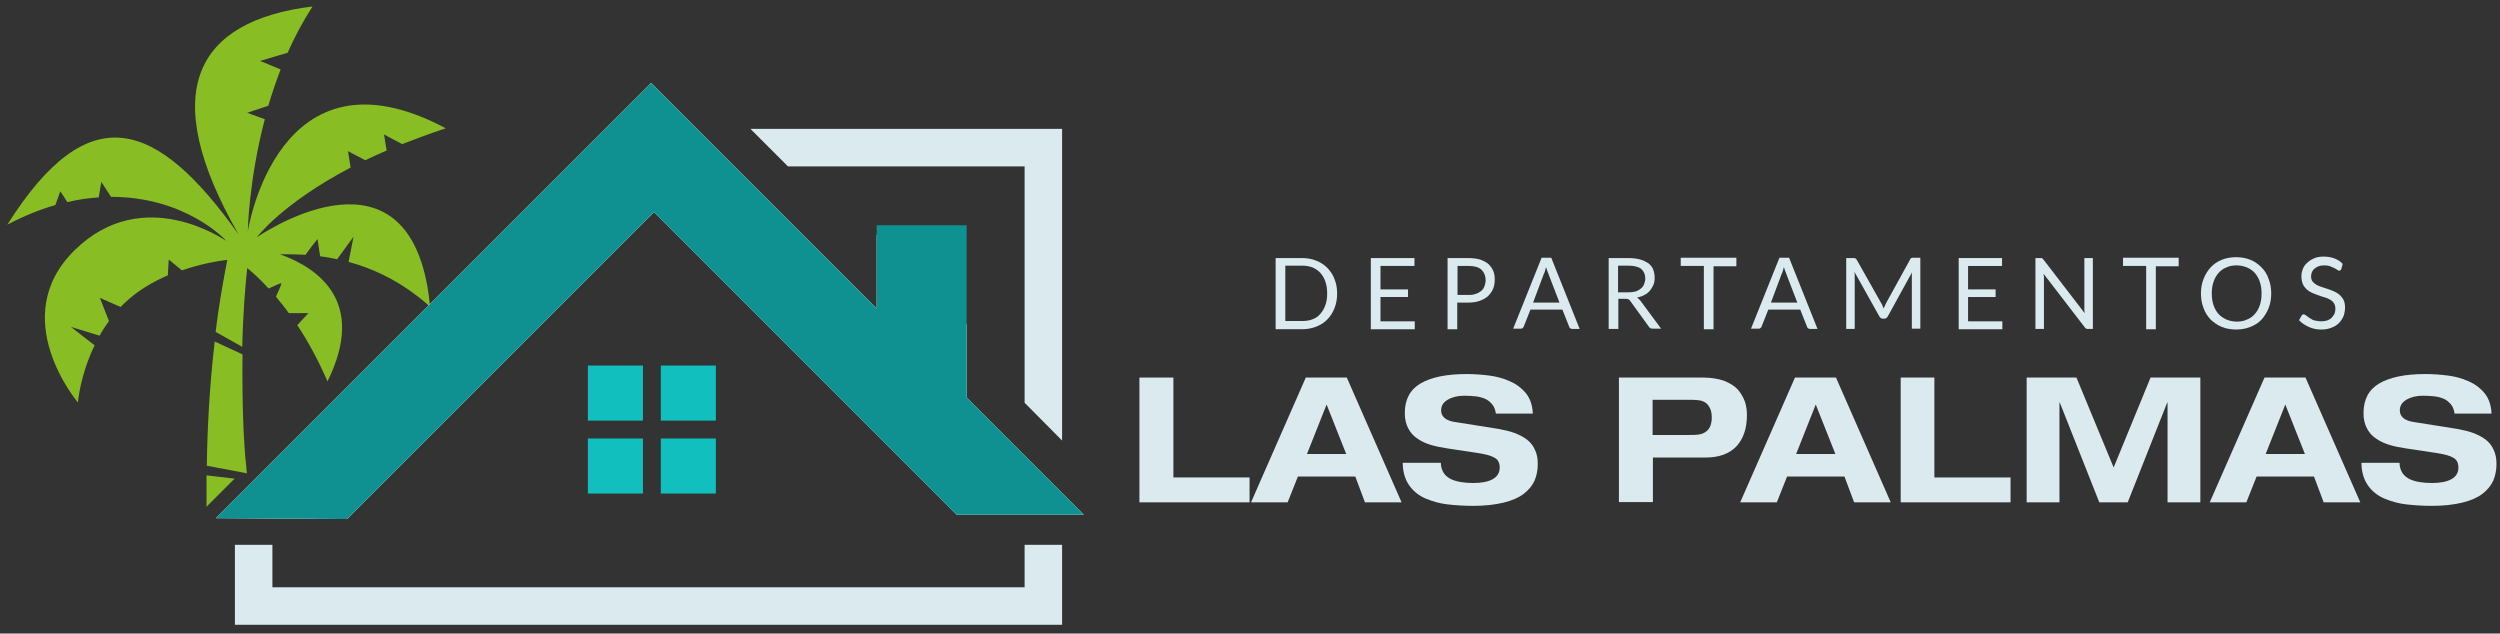 <?xml version="1.0" encoding="utf-8"?>
<!-- Generator: Adobe Illustrator 24.3.0, SVG Export Plug-In . SVG Version: 6.00 Build 0)  -->
<svg version="1.1" id="Capa_1" xmlns="http://www.w3.org/2000/svg" xmlns:xlink="http://www.w3.org/1999/xlink" x="0px" y="0px"
	 viewBox="0 0 853.5 216.3" style="enable-background:new 0 0 853.5 216.3;" xml:space="preserve">
<rect x="0" y="0" width="853.5" height="216.3" fill="#333333" stroke="none"/>
<style type="text/css">
	.st0{fill:#89BD24;}
	.st1{fill:#DAEAEF;}
	.st2{fill:#FFFFFF;}
	.st3{fill:#0F9191;}
	.st4{fill:#11BFBF;}
</style>
<g>
	<g>
		<path class="st0" d="M145.9,97.7c0.4,2.2,0.7,4.5,0.9,7c-1.4-1.3-2.9-2.5-4.3-3.6c-7.8-6-15.8-9.6-23.5-11.7l1.7-8.6l-5.6,7.7
			c-2-0.4-3.9-0.8-5.8-1l-0.9-5.9c0,0-2.2,2.7-4.1,5.4c-3.2-0.2-6.1-0.2-8.7-0.2c13.2,4.8,29.6,16.3,16.2,43.4
			c-3.3-7.6-6.8-13.9-10.3-19.2l3.8-4.1h-6.7c-1.5-2.1-3-3.9-4.4-5.6c1.1-2.4,2.1-4.6,1.8-4.6c-0.4,0-2.4,0.9-4.3,1.8
			c-3-3.3-5.6-5.6-7.3-7c-0.6,5.4-1.4,14.6-1.7,26.9l-9.1-5.1c1-8.2,2.4-16.4,4-24.6c-3.4,0.4-9.1,1.4-15.5,3.6l-4.5-3.7L57.3,94
			c-5.1,2.2-10.3,5.2-14.7,9.4c-0.5,0.5-1,0.9-1.4,1.4l-7.1-3.1l3.1,7.9c-1.2,1.7-2.3,3.3-3.2,5l-9.8-3l8.1,6.3
			c-5,10.3-5.7,19.5-5.7,19.5s-24.7-29-1-52.1C49,62.5,76.8,82,77.3,82.3c-0.4-0.5-13.9-15.1-39.4-15.1l-3.3-5.1l-0.9,5.3
			c-3.4,0.2-7,0.7-10.7,1.6l-2.4-3.7L18.9,70c-5.2,1.5-10.7,3.7-16.4,6.7c27.9-44.2,51.1-35.8,79,3.4C53.3,31,67,7.1,106.7,2.2
			c-3.3,5.1-6.1,10.4-8.5,15.8l-9.4,2.8l7,2.9c-1.6,4.2-3,8.4-4.2,12.4l-7.2,2.4l6,2.2c-5.5,21-5.8,38.3-5.8,38.3
			s10.1-65.8,67.6-35.2c-5.4,1.8-10.3,3.6-14.9,5.4l-6.2-3.3l0.9,5.5c-2.6,1.1-5,2.2-7.3,3.3l-5.9-3.1l0.9,5.6
			C96.1,69.6,87.7,81,87.7,81S136.7,46.8,145.9,97.7z"/>
		<path class="st0" d="M80.1,163.4l-9.6,9.6c0-3.5,0-7.1,0-10.7L80.1,163.4z"/>
		<path class="st0" d="M84.3,161.6l-2-0.4L70.6,159c0.2-13.5,1-27.8,2.7-42.4l9.5,4.4c0,0-0.4,24.1,1.3,38.5
			C84.1,160.2,84.2,160.9,84.3,161.6z"/>
	</g>
	<polygon class="st1" points="362.6,186 362.6,213.3 80.2,213.3 80.2,186 93,186 93,200.5 349.8,200.5 349.8,186 	"/>
	<g>
		<g>
			<polygon class="st1" points="362.6,44 362.6,150.4 349.8,137.5 349.8,56.8 269,56.8 256.2,44 			"/>
		</g>
	</g>
	<g>
		<polygon class="st2" points="370,175.7 326.6,175.7 223.3,72.4 118.5,177.2 73.7,176.9 222.3,28.3 299.3,105.3 299.3,80.1 
			330,110.8 330,135.7 		"/>
		<polygon class="st3" points="370,175.7 326.6,175.7 223.3,72.4 118.5,177.2 73.7,176.9 222.3,28.3 299.3,105.3 299.3,76.9 
			330,76.9 330,135.7 		"/>
		<rect x="225.6" y="124.8" class="st4" width="18.8" height="18.8"/>
		<g>
			<rect x="200.7" y="124.8" class="st4" width="18.8" height="18.8"/>
			<rect x="200.7" y="149.7" class="st4" width="18.8" height="18.8"/>
			<rect x="225.6" y="149.7" class="st4" width="18.8" height="18.8"/>
		</g>
	</g>
	<g>
		<g>
			<path class="st1" d="M389,128.9h11.6V163h26v8.5H389V128.9z"/>
			<path class="st1" d="M462.7,162.7h-19.6l-3.5,8.8h-12.5l18.7-42.6h14l18.7,42.6h-12.5L462.7,162.7z M452.9,138.1l-6.7,16.9h13.4
				L452.9,138.1z"/>
			<path class="st1" d="M510.7,141.2c-0.2-1.3-0.6-2.4-1.3-3.2c-0.7-0.8-1.5-1.5-2.5-1.9c-1-0.4-2.1-0.7-3.2-0.8
				c-1.1-0.1-2.4-0.2-3.8-0.2c-2.3,0-4.2,0.5-5.7,1.4c-1.5,0.9-2.2,2.1-2.2,3.6c0,1.1,0.4,2,1.3,2.7c0.9,0.7,2.1,1.1,3.6,1.3
				l14.5,2.3c2.1,0.4,4,0.8,5.6,1.4c1.6,0.6,3,1.3,4.2,2.2c1.2,0.9,2.2,2.1,2.8,3.5c0.7,1.4,1,3,1,4.9c0,2.1-0.4,4-1.1,5.7
				c-0.8,1.7-2,3.2-3.7,4.5c-1.7,1.3-4,2.3-6.9,3c-2.9,0.7-6.3,1.1-10.4,1.1c-3.1,0-6-0.2-8.7-0.5c-2.6-0.3-5.1-1-7.5-2
				c-2.3-1-4.2-2.5-5.6-4.5c-1.4-2-2.2-4.6-2.2-7.7h13c0,1.4,0.4,2.5,1,3.5c0.6,0.9,1.5,1.6,2.5,2.1c1.1,0.5,2.2,0.8,3.5,1
				c1.3,0.2,2.6,0.3,4,0.3c2.8,0,5.1-0.4,6.7-1.3c1.6-0.9,2.4-2.2,2.4-4c0-1.6-0.6-2.7-1.7-3.3c-1.1-0.7-3-1.2-5.5-1.6l-10.6-1.6
				c-2.1-0.3-4-0.7-5.7-1.2c-1.7-0.5-3.2-1.2-4.5-2.1c-1.4-0.9-2.4-2-3.2-3.5c-0.8-1.5-1.2-3.2-1.2-5.3c0-4.6,1.8-8,5.4-10.1
				c3.6-2.1,8.8-3.2,15.7-3.2c2.6,0,5.2,0.2,7.6,0.5c2.4,0.3,4.8,0.9,7,1.9c2.2,0.9,4.1,2.3,5.6,4.1c1.5,1.8,2.3,4.2,2.4,7H510.7z"
				/>
			<path class="st1" d="M552.6,128.9h28.7c2.9,0,5.3,0.4,7.3,1.1c2,0.8,3.6,1.8,4.7,3c1.1,1.3,1.9,2.7,2.4,4.1
				c0.5,1.5,0.7,3,0.7,4.6c0,4.6-1.2,8.1-3.6,10.7c-2.4,2.5-5.9,3.8-10.5,3.8h-18v15.2h-11.6V128.9z M564.2,148.5h12.4
				c1.2,0,2.2,0,3-0.1c0.8-0.1,1.6-0.3,2.3-0.7c0.7-0.4,1.3-0.9,1.8-1.8c0.4-0.8,0.7-1.9,0.7-3.3c0-1.3-0.2-2.4-0.6-3.2
				c-0.4-0.8-0.9-1.5-1.5-1.9c-0.6-0.4-1.3-0.7-2-0.8c-0.7-0.1-1.6-0.2-2.6-0.2h-13.5V148.5z"/>
			<path class="st1" d="M629.7,162.7h-19.6l-3.5,8.8h-12.5l18.7-42.6h14l18.7,42.6h-12.5L629.7,162.7z M619.9,138.1l-6.7,16.9h13.4
				L619.9,138.1z"/>
			<path class="st1" d="M648.8,128.9h11.6V163h26v8.5h-37.5V128.9z"/>
			<path class="st1" d="M734.2,128.9h17v42.6H740v-34.1h-0.1l-13.5,34.1h-9.7l-13.5-34.1h-0.1v34.1h-11.2v-42.6h17l12.7,30.7
				L734.2,128.9z"/>
			<path class="st1" d="M790,162.7h-19.6l-3.5,8.8h-12.5l18.7-42.6h14l18.7,42.6h-12.5L790,162.7z M780.2,138.1l-6.7,16.9h13.4
				L780.2,138.1z"/>
			<path class="st1" d="M838,141.2c-0.2-1.3-0.6-2.4-1.3-3.2c-0.7-0.8-1.5-1.5-2.5-1.9c-1-0.4-2.1-0.7-3.2-0.8
				c-1.1-0.1-2.4-0.2-3.8-0.2c-2.3,0-4.2,0.5-5.7,1.4c-1.5,0.9-2.2,2.1-2.2,3.6c0,1.1,0.4,2,1.3,2.7c0.9,0.7,2.1,1.1,3.6,1.3
				l14.5,2.3c2.1,0.4,4,0.8,5.6,1.4c1.6,0.6,3,1.3,4.2,2.2c1.2,0.9,2.2,2.1,2.8,3.5c0.7,1.4,1,3,1,4.9c0,2.1-0.4,4-1.1,5.7
				c-0.8,1.7-2,3.2-3.7,4.5c-1.7,1.3-4,2.3-6.9,3c-2.9,0.7-6.3,1.1-10.4,1.1c-3.1,0-6-0.2-8.7-0.5c-2.6-0.3-5.1-1-7.5-2
				c-2.3-1-4.2-2.5-5.6-4.5c-1.4-2-2.2-4.6-2.2-7.7h13c0,1.4,0.4,2.5,1,3.5c0.6,0.9,1.5,1.6,2.5,2.1c1.1,0.5,2.2,0.8,3.5,1
				c1.3,0.2,2.6,0.3,4,0.3c2.8,0,5.1-0.4,6.7-1.3c1.6-0.9,2.4-2.2,2.4-4c0-1.6-0.6-2.7-1.7-3.3c-1.1-0.7-3-1.2-5.5-1.6l-10.6-1.6
				c-2.1-0.3-4.1-0.7-5.7-1.2c-1.7-0.5-3.2-1.2-4.5-2.1c-1.4-0.9-2.4-2-3.2-3.5c-0.8-1.5-1.2-3.2-1.2-5.3c0-4.6,1.8-8,5.4-10.1
				c3.6-2.1,8.8-3.2,15.7-3.2c2.6,0,5.2,0.2,7.6,0.5c2.4,0.3,4.8,0.9,7,1.9c2.2,0.9,4.1,2.3,5.6,4.1c1.5,1.8,2.3,4.2,2.4,7H838z"/>
		</g>
		<g>
			<path class="st1" d="M456.5,100.2c0,1.8-0.3,3.5-0.9,5c-0.6,1.5-1.4,2.8-2.4,3.8c-1,1.1-2.3,1.9-3.8,2.5
				c-1.5,0.6-3.1,0.9-4.9,0.9h-9V88.1h9c1.8,0,3.4,0.3,4.9,0.9c1.5,0.6,2.7,1.4,3.8,2.5c1,1.1,1.9,2.3,2.4,3.8
				C456.2,96.7,456.5,98.4,456.5,100.2z M453.1,100.2c0-1.5-0.2-2.8-0.6-4c-0.4-1.2-1-2.2-1.7-3c-0.7-0.8-1.6-1.4-2.7-1.9
				c-1.1-0.4-2.2-0.6-3.5-0.6h-5.8v18.9h5.8c1.3,0,2.5-0.2,3.5-0.6c1.1-0.4,2-1,2.7-1.9c0.7-0.8,1.3-1.8,1.7-3
				C452.9,103,453.1,101.7,453.1,100.2z"/>
			<path class="st1" d="M482.9,88.1v2.7h-11.6v8h9.4v2.6h-9.4v8.3h11.7l0,2.7H468V88.1H482.9z"/>
			<path class="st1" d="M497.5,103.3v9.1h-3.3V88.1h7.1c1.5,0,2.9,0.2,4,0.5c1.1,0.4,2.1,0.9,2.8,1.5c0.7,0.7,1.3,1.4,1.7,2.4
				c0.4,0.9,0.5,2,0.5,3.1c0,1.1-0.2,2.2-0.6,3.1c-0.4,0.9-1,1.7-1.7,2.4c-0.8,0.7-1.7,1.2-2.8,1.6c-1.1,0.4-2.4,0.6-3.9,0.6H497.5z
				 M497.5,100.7h3.9c0.9,0,1.8-0.1,2.5-0.4c0.7-0.2,1.3-0.6,1.8-1c0.5-0.4,0.9-1,1.1-1.6c0.2-0.6,0.4-1.3,0.4-2
				c0-1.5-0.5-2.7-1.4-3.6c-1-0.9-2.4-1.3-4.3-1.3h-3.9V100.7z"/>
			<path class="st1" d="M539.3,112.3h-2.5c-0.3,0-0.5-0.1-0.7-0.2c-0.2-0.1-0.3-0.3-0.4-0.6l-2.3-5.8h-10.9l-2.3,5.8
				c-0.1,0.2-0.2,0.4-0.4,0.5c-0.2,0.2-0.4,0.2-0.7,0.2h-2.5l9.7-24.2h3.3L539.3,112.3z M523.4,103.3h9l-3.8-9.9
				c-0.1-0.3-0.2-0.6-0.4-1c-0.1-0.4-0.2-0.8-0.4-1.2c-0.1,0.4-0.2,0.9-0.3,1.2c-0.1,0.4-0.2,0.7-0.4,1L523.4,103.3z"/>
			<path class="st1" d="M552.5,102.2v10.1h-3.3V88.1h6.8c1.5,0,2.9,0.2,4,0.5c1.1,0.3,2,0.8,2.8,1.3c0.7,0.6,1.3,1.3,1.6,2.1
				c0.3,0.8,0.5,1.8,0.5,2.8c0,0.9-0.1,1.7-0.4,2.4c-0.3,0.7-0.7,1.4-1.2,2s-1.1,1.1-1.9,1.5c-0.7,0.4-1.6,0.7-2.5,0.9
				c0.4,0.3,0.8,0.6,1.1,1l7.1,9.6h-2.9c-0.6,0-1-0.2-1.3-0.7l-6.3-8.7c-0.2-0.3-0.4-0.5-0.6-0.6c-0.2-0.1-0.6-0.2-1-0.2H552.5z
				 M552.5,99.8h3.4c0.9,0,1.8-0.1,2.5-0.3c0.7-0.2,1.3-0.6,1.8-1c0.5-0.4,0.9-0.9,1.1-1.5c0.2-0.6,0.4-1.2,0.4-1.9
				c0-1.4-0.5-2.5-1.4-3.3c-0.9-0.7-2.4-1.1-4.3-1.1h-3.6V99.8z"/>
			<path class="st1" d="M592.8,88.1v2.8H585v21.5h-3.3V90.8h-7.9v-2.8H592.8z"/>
			<path class="st1" d="M620.5,112.3h-2.5c-0.3,0-0.5-0.1-0.7-0.2c-0.2-0.1-0.3-0.3-0.4-0.6l-2.3-5.8h-10.9l-2.3,5.8
				c-0.1,0.2-0.2,0.4-0.4,0.5c-0.2,0.2-0.4,0.2-0.7,0.2h-2.5l9.7-24.2h3.3L620.5,112.3z M604.6,103.3h9l-3.8-9.9
				c-0.1-0.3-0.2-0.6-0.4-1c-0.1-0.4-0.2-0.8-0.4-1.2c-0.1,0.4-0.2,0.9-0.3,1.2c-0.1,0.4-0.2,0.7-0.4,1L604.6,103.3z"/>
			<path class="st1" d="M642.7,104.4c0.1,0.3,0.2,0.6,0.4,0.9c0.1-0.3,0.2-0.6,0.4-0.9c0.1-0.3,0.3-0.6,0.4-0.9l8.2-14.9
				c0.1-0.3,0.3-0.4,0.4-0.5c0.2-0.1,0.4-0.1,0.7-0.1h2.4v24.2h-2.9V94.5c0-0.2,0-0.5,0-0.8c0-0.3,0-0.5,0.1-0.8l-8.3,15.1
				c-0.3,0.5-0.7,0.8-1.2,0.8h-0.5c-0.5,0-0.9-0.3-1.2-0.8l-8.5-15.2c0,0.3,0.1,0.6,0.1,0.9c0,0.3,0,0.5,0,0.8v17.8h-2.9V88.1h2.4
				c0.3,0,0.5,0,0.7,0.1c0.2,0.1,0.3,0.2,0.5,0.5l8.4,14.9C642.5,103.8,642.6,104.1,642.7,104.4z"/>
			<path class="st1" d="M683.5,88.1v2.7h-11.6v8h9.4v2.6h-9.4v8.3h11.7l0,2.7h-14.9V88.1H683.5z"/>
			<path class="st1" d="M696.9,88.1c0.1,0,0.2,0,0.3,0.1c0.1,0,0.2,0.1,0.2,0.2c0.1,0.1,0.2,0.2,0.3,0.3l14,18.2
				c0-0.3,0-0.6-0.1-0.9c0-0.3,0-0.5,0-0.8V88.1h2.9v24.2h-1.6c-0.3,0-0.5,0-0.7-0.1c-0.2-0.1-0.3-0.2-0.5-0.5l-14-18.2
				c0,0.3,0,0.6,0.1,0.8c0,0.3,0,0.5,0,0.7v17.3h-2.9V88.1h1.7C696.7,88.1,696.8,88.1,696.9,88.1z"/>
			<path class="st1" d="M743.8,88.1v2.8H736v21.5h-3.3V90.8h-7.9v-2.8H743.8z"/>
			<path class="st1" d="M775.4,100.2c0,1.8-0.3,3.5-0.9,5c-0.6,1.5-1.4,2.8-2.4,3.9c-1,1.1-2.3,1.9-3.8,2.5
				c-1.5,0.6-3.1,0.9-4.9,0.9s-3.4-0.3-4.9-0.9c-1.5-0.6-2.7-1.5-3.8-2.5c-1-1.1-1.9-2.4-2.4-3.9c-0.6-1.5-0.9-3.2-0.9-5
				c0-1.8,0.3-3.5,0.9-5c0.6-1.5,1.4-2.8,2.4-3.9s2.3-2,3.8-2.6c1.5-0.6,3.1-0.9,4.9-0.9s3.4,0.3,4.9,0.9c1.5,0.6,2.7,1.5,3.8,2.6
				s1.9,2.4,2.4,3.9C775.1,96.7,775.4,98.4,775.4,100.2z M772.1,100.2c0-1.5-0.2-2.8-0.6-4c-0.4-1.2-1-2.2-1.7-3
				c-0.7-0.8-1.6-1.4-2.7-1.9c-1.1-0.4-2.2-0.7-3.5-0.7c-1.3,0-2.5,0.2-3.5,0.7c-1.1,0.4-2,1.1-2.7,1.9s-1.3,1.8-1.7,3
				c-0.4,1.2-0.6,2.5-0.6,4c0,1.5,0.2,2.8,0.6,4c0.4,1.2,1,2.2,1.7,3c0.7,0.8,1.7,1.4,2.7,1.9c1.1,0.4,2.2,0.7,3.5,0.7
				c1.3,0,2.5-0.2,3.5-0.7c1.1-0.4,2-1.1,2.7-1.9c0.7-0.8,1.3-1.8,1.7-3C771.9,103,772.1,101.7,772.1,100.2z"/>
			<path class="st1" d="M799.3,91.9c-0.1,0.2-0.2,0.3-0.3,0.4c-0.1,0.1-0.3,0.1-0.4,0.1c-0.2,0-0.4-0.1-0.7-0.3
				c-0.3-0.2-0.6-0.4-1-0.6c-0.4-0.2-0.9-0.4-1.4-0.6c-0.5-0.2-1.2-0.3-2-0.3c-0.7,0-1.4,0.1-1.9,0.3c-0.6,0.2-1,0.5-1.4,0.8
				c-0.4,0.3-0.7,0.7-0.9,1.2c-0.2,0.5-0.3,0.9-0.3,1.5c0,0.7,0.2,1.2,0.5,1.7c0.3,0.4,0.8,0.8,1.3,1.1c0.5,0.3,1.2,0.6,1.9,0.8
				c0.7,0.2,1.4,0.5,2.1,0.7c0.7,0.2,1.4,0.5,2.1,0.8c0.7,0.3,1.3,0.7,1.9,1.2c0.5,0.5,1,1.1,1.3,1.7c0.3,0.7,0.5,1.5,0.5,2.5
				c0,1.1-0.2,2.1-0.5,3c-0.4,0.9-0.9,1.7-1.6,2.4s-1.5,1.2-2.6,1.6c-1,0.4-2.2,0.6-3.4,0.6c-1.6,0-3-0.3-4.3-0.9
				c-1.3-0.6-2.4-1.3-3.3-2.3l0.9-1.6c0.1-0.1,0.2-0.2,0.3-0.3c0.1-0.1,0.3-0.1,0.4-0.1c0.1,0,0.3,0.1,0.5,0.2
				c0.2,0.1,0.4,0.3,0.6,0.4c0.2,0.2,0.5,0.4,0.8,0.6c0.3,0.2,0.7,0.4,1,0.6s0.8,0.3,1.3,0.4c0.5,0.1,1.1,0.2,1.7,0.2
				c0.8,0,1.5-0.1,2.1-0.3c0.6-0.2,1.1-0.5,1.5-0.9s0.7-0.9,1-1.4c0.2-0.5,0.3-1.1,0.3-1.8c0-0.7-0.2-1.3-0.5-1.8
				c-0.3-0.5-0.8-0.9-1.3-1.2c-0.5-0.3-1.2-0.6-1.9-0.8c-0.7-0.2-1.4-0.4-2.1-0.7c-0.7-0.2-1.4-0.5-2.1-0.8
				c-0.7-0.3-1.3-0.7-1.9-1.2c-0.5-0.5-1-1.1-1.3-1.8c-0.3-0.7-0.5-1.6-0.5-2.7c0-0.9,0.2-1.7,0.5-2.5c0.3-0.8,0.8-1.5,1.5-2.1
				c0.6-0.6,1.4-1.1,2.3-1.5c0.9-0.4,2-0.6,3.2-0.6c1.4,0,2.6,0.2,3.7,0.6c1.1,0.4,2.1,1,2.9,1.9L799.3,91.9z"/>
		</g>
	</g>
</g>
</svg>
